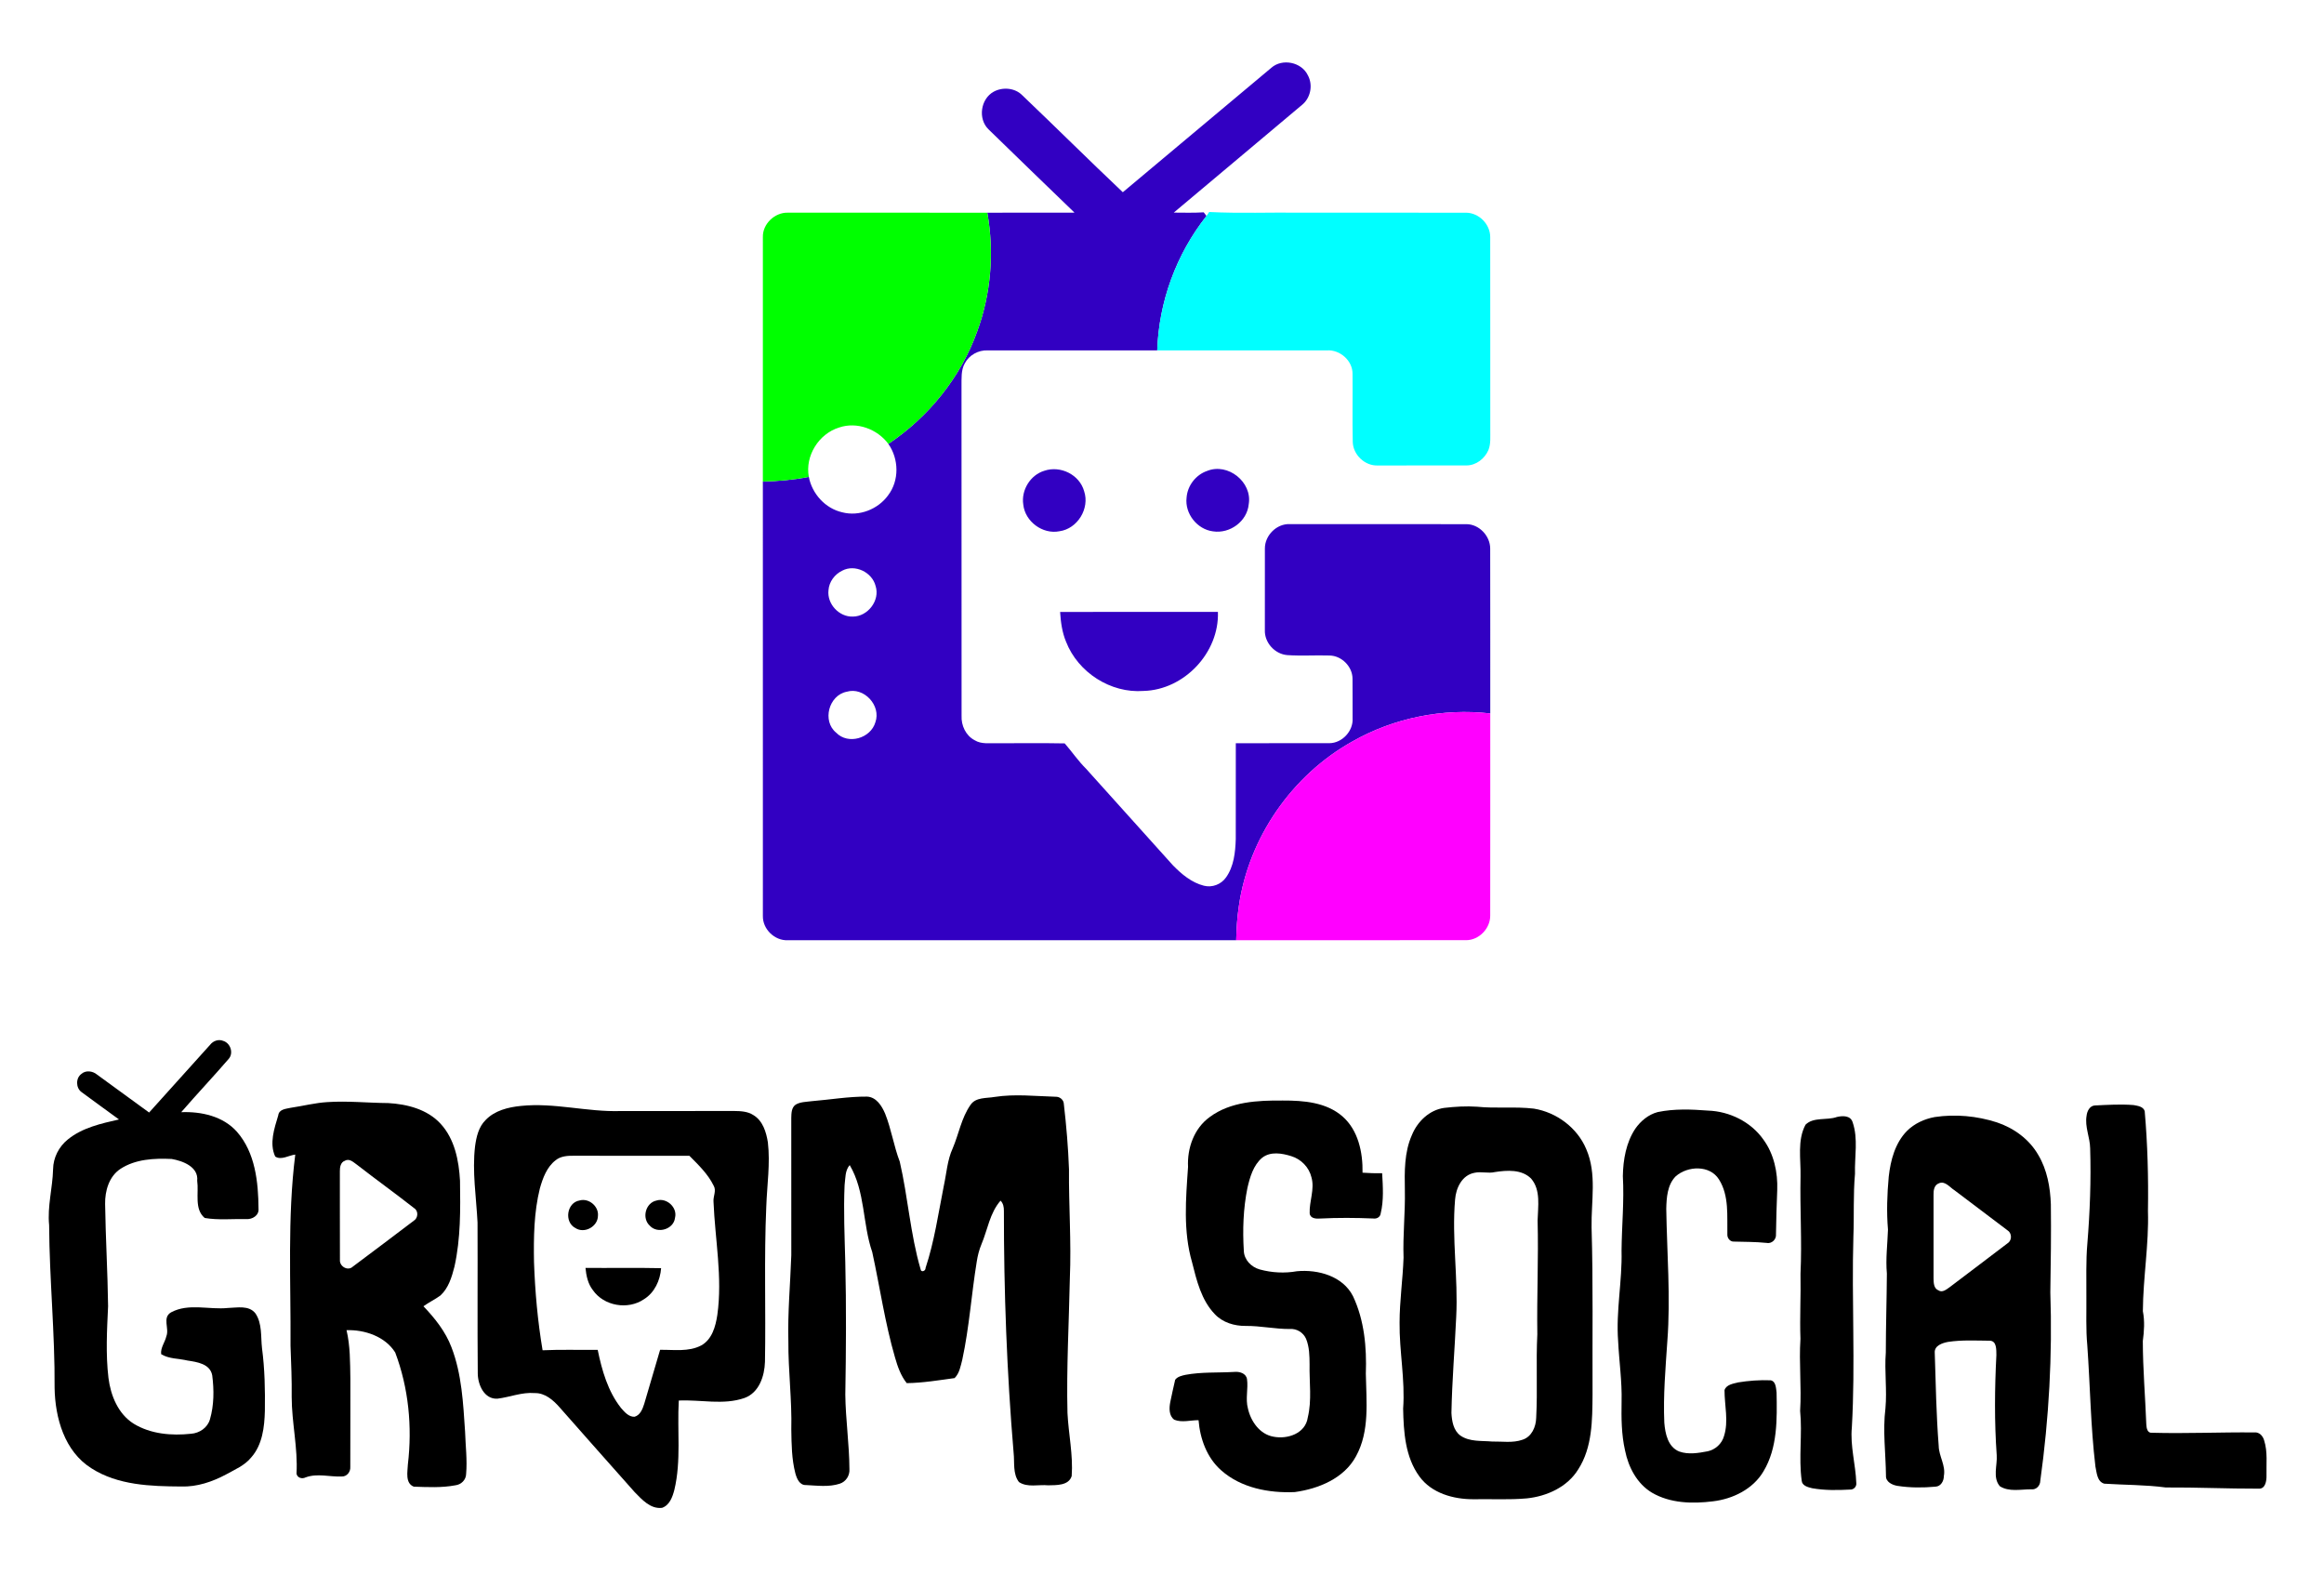 <?xml version="1.0" encoding="UTF-8" ?>
<!DOCTYPE svg PUBLIC "-//W3C//DTD SVG 1.1//EN" "http://www.w3.org/Graphics/SVG/1.1/DTD/svg11.dtd">
<svg width="1000pt" height="683pt" viewBox="0 0 1000 683" version="1.1" xmlns="http://www.w3.org/2000/svg">
<g id="#3200c2ff">
<path fill="#3200c2" opacity="1.00" d=" M 547.05 29.16 C 551.76 25.02 560.03 26.70 562.74 32.35 C 565.08 36.57 563.95 42.23 560.15 45.21 C 541.84 60.68 523.39 76.01 505.06 91.47 C 509.35 91.49 513.65 91.62 517.94 91.35 C 518.24 91.74 518.85 92.52 519.15 92.91 C 506.16 109.30 498.64 129.84 497.95 150.75 C 473.62 150.74 449.29 150.76 424.96 150.74 C 420.98 150.58 416.96 152.78 415.13 156.35 C 413.47 159.30 413.78 162.81 413.73 166.06 C 413.77 213.35 413.73 260.63 413.76 307.91 C 413.56 312.12 415.56 316.48 419.39 318.47 C 422.27 320.25 425.76 319.67 428.97 319.76 C 438.69 319.80 448.42 319.63 458.14 319.83 C 461.22 323.35 463.93 327.38 467.32 330.73 C 479.79 344.60 492.26 358.47 504.74 372.32 C 508.45 376.11 512.76 379.73 518.01 381.05 C 521.58 381.98 525.46 380.49 527.56 377.48 C 530.94 372.71 531.56 366.65 531.74 360.96 C 531.77 347.23 531.73 333.49 531.76 319.75 C 545.17 319.73 558.59 319.78 572.01 319.74 C 577.52 319.70 582.37 314.50 582.01 308.99 C 581.98 303.30 582.04 297.61 581.98 291.92 C 581.92 286.74 577.28 282.09 572.10 282.02 C 566.02 281.83 559.93 282.26 553.87 281.84 C 548.52 281.39 544.04 276.44 544.26 271.05 C 544.25 259.35 544.23 247.64 544.27 235.95 C 544.25 230.38 549.31 225.25 554.94 225.49 C 580.28 225.52 605.62 225.48 630.96 225.51 C 636.46 225.51 641.23 230.57 641.22 236.02 C 641.29 259.66 641.23 283.31 641.25 306.95 C 620.87 304.61 599.77 308.84 581.93 318.99 C 555.90 333.51 537.23 360.45 533.05 389.99 C 532.31 394.79 532.05 399.65 531.93 404.50 C 467.61 404.50 403.29 404.49 338.96 404.51 C 333.32 404.76 328.15 399.74 328.26 394.09 C 328.25 331.79 328.25 269.48 328.25 207.17 C 334.89 207.04 341.51 206.44 348.03 205.16 C 349.41 212.42 355.10 218.74 362.37 220.40 C 369.65 222.32 377.80 219.14 382.16 213.08 C 387.01 206.70 386.81 197.47 382.25 190.98 C 399.61 179.34 413.42 162.29 420.48 142.56 C 426.45 126.33 427.86 108.52 424.83 91.51 C 437.34 91.48 449.84 91.53 462.35 91.48 C 449.93 79.59 437.66 67.54 425.29 55.59 C 420.72 51.06 421.95 42.57 427.56 39.46 C 431.44 37.33 436.79 37.78 439.93 41.04 C 454.41 54.84 468.60 68.95 483.14 82.70 C 504.45 64.86 525.73 46.97 547.05 29.16 M 362.43 245.50 C 359.17 247.05 356.73 250.31 356.49 253.95 C 355.82 259.83 361.05 265.47 366.96 265.27 C 373.40 265.27 378.78 258.31 376.76 252.09 C 375.27 246.17 367.90 242.60 362.43 245.50 M 364.35 297.60 C 356.61 299.09 353.64 310.22 359.81 315.23 C 364.94 320.53 374.66 317.65 376.67 310.74 C 379.25 303.54 371.70 295.41 364.35 297.60 Z" />
<path fill="#3200c2" opacity="1.00" d=" M 449.39 202.53 C 456.30 200.18 464.52 204.21 466.49 211.32 C 468.99 218.76 463.65 227.50 455.86 228.56 C 448.64 229.99 441.07 224.38 440.31 217.07 C 439.34 210.86 443.36 204.33 449.39 202.53 Z" />
<path fill="#3200c2" opacity="1.00" d=" M 519.41 202.61 C 528.35 198.96 538.93 207.41 537.32 216.91 C 536.65 224.31 529.21 229.70 521.98 228.61 C 515.11 227.77 509.74 220.94 510.58 214.08 C 510.95 208.94 514.54 204.27 519.41 202.61 Z" />
<path fill="#3200c2" opacity="1.00" d=" M 456.16 263.28 C 478.79 263.21 501.42 263.28 524.06 263.25 C 524.69 280.77 509.56 296.82 492.05 297.26 C 477.89 298.33 463.87 289.30 458.73 276.13 C 457.02 272.06 456.43 267.65 456.16 263.28 Z" />
</g>
<g id="#00ff00ff">
<path fill="#00ff00" opacity="1.00" d=" M 328.26 101.95 C 328.13 96.32 333.39 91.36 338.96 91.50 C 367.58 91.50 396.21 91.49 424.83 91.51 C 427.86 108.52 426.45 126.33 420.48 142.56 C 413.42 162.29 399.61 179.34 382.25 190.98 C 377.52 184.57 368.66 181.30 361.02 183.94 C 352.30 186.64 346.35 196.13 348.03 205.16 C 341.51 206.44 334.89 207.04 328.25 207.17 C 328.25 172.10 328.24 137.03 328.26 101.95 Z" />
</g>
<g id="#00ffffff">
<path fill="#00ffff" opacity="1.00" d=" M 519.15 92.91 C 519.54 92.35 519.93 91.78 520.32 91.21 C 533.50 91.87 546.74 91.32 559.94 91.50 C 583.58 91.51 607.22 91.48 630.86 91.51 C 636.37 91.57 641.24 96.46 641.23 101.99 C 641.29 129.66 641.22 157.34 641.26 185.01 C 641.21 187.88 641.55 190.87 640.46 193.61 C 638.88 197.32 635.16 200.23 631.03 200.24 C 618.33 200.28 605.62 200.23 592.92 200.26 C 587.34 200.53 582.21 195.68 582.08 190.11 C 581.87 180.39 582.08 170.66 581.99 160.94 C 582.11 155.21 576.61 150.38 570.98 150.74 C 546.64 150.76 522.29 150.74 497.95 150.75 C 498.64 129.84 506.16 109.30 519.15 92.91 Z" />
</g>
<g id="#ff00ffff">
<path fill="#ff00ff" opacity="1.00" d=" M 581.93 318.99 C 599.77 308.84 620.87 304.61 641.25 306.95 C 641.24 335.95 641.28 364.95 641.23 393.95 C 641.25 399.45 636.43 404.47 630.90 404.49 C 597.91 404.52 564.92 404.50 531.93 404.50 C 532.05 399.65 532.31 394.79 533.05 389.99 C 537.23 360.45 555.90 333.51 581.93 318.99 Z" />
</g>
<g id="#000000ff">
<path fill="#000000" opacity="1.00" d=" M 90.44 449.46 C 91.74 447.80 94.05 446.97 96.06 447.82 C 99.18 448.77 100.60 453.04 98.40 455.57 C 91.71 463.31 84.68 470.76 77.97 478.49 C 86.61 478.15 96.02 480.21 101.97 486.94 C 109.85 495.93 111.15 508.57 111.24 520.04 C 111.49 522.94 108.54 524.68 105.96 524.48 C 100.01 524.34 93.96 525.01 88.08 524.00 C 83.50 520.19 85.61 513.20 84.85 507.98 C 85.49 502.00 78.64 499.44 73.87 498.62 C 66.39 498.27 58.26 498.66 51.80 502.90 C 46.89 506.16 45.14 512.39 45.23 518.00 C 45.44 532.66 46.33 547.31 46.51 561.97 C 46.03 572.23 45.45 582.58 46.67 592.82 C 47.62 600.40 50.82 608.32 57.55 612.53 C 64.84 616.99 73.86 617.74 82.19 616.84 C 85.82 616.59 89.32 614.24 90.34 610.64 C 92.11 604.54 92.13 597.98 91.32 591.73 C 90.43 586.75 84.79 585.96 80.69 585.34 C 76.95 584.44 72.68 584.68 69.35 582.60 C 68.99 579.85 70.99 577.50 71.58 574.90 C 72.96 571.56 69.70 566.85 73.62 564.60 C 81.17 560.54 90.00 563.58 98.10 562.72 C 102.06 562.62 107.16 561.43 109.95 565.11 C 112.87 569.49 112.17 575.05 112.74 580.04 C 113.93 588.97 114.10 597.99 113.97 606.99 C 113.79 613.99 112.92 621.63 108.05 627.08 C 105.27 630.50 101.10 632.21 97.35 634.31 C 91.39 637.50 84.76 639.76 77.93 639.53 C 64.81 639.44 50.74 639.01 39.34 631.70 C 27.74 624.44 23.69 610.00 23.49 597.04 C 23.66 573.70 21.27 550.42 21.14 527.08 C 20.33 519.00 22.64 511.09 22.84 503.04 C 22.91 498.04 25.34 493.30 29.22 490.20 C 35.46 485.14 43.54 483.36 51.20 481.62 C 45.85 477.67 40.41 473.83 35.09 469.85 C 32.59 468.08 32.53 463.80 35.04 462.02 C 36.90 460.35 39.85 460.75 41.68 462.26 C 49.18 467.72 56.68 473.16 64.16 478.64 C 72.93 468.92 81.67 459.18 90.44 449.46 Z" />
<path fill="#000000" opacity="1.00" d=" M 428.04 471.92 C 436.73 470.58 445.50 471.60 454.22 471.85 C 456.02 471.77 457.74 473.18 457.77 475.04 C 458.85 484.34 459.64 493.68 459.98 503.04 C 459.85 518.68 461.02 534.31 460.35 549.96 C 459.96 569.28 458.86 588.60 459.33 607.93 C 459.78 616.97 461.80 625.95 461.14 635.03 C 459.86 639.21 454.53 638.93 451.02 639.02 C 446.88 638.61 442.12 640.08 438.45 637.62 C 435.72 634.05 436.62 629.20 436.15 625.02 C 433.23 590.41 431.95 555.67 431.97 520.95 C 431.99 519.33 431.70 517.72 430.53 516.55 C 425.88 521.87 424.97 529.05 422.30 535.35 C 421.30 537.74 420.67 540.28 420.28 542.84 C 417.99 556.84 417.07 571.06 414.07 584.94 C 413.35 587.69 412.87 590.80 410.76 592.89 C 403.93 593.82 397.07 594.97 390.16 595.06 C 387.59 591.85 386.24 587.92 385.12 584.03 C 380.79 569.16 378.62 553.79 375.32 538.69 C 371.09 526.46 372.36 512.65 365.62 501.25 C 363.55 503.62 363.80 506.99 363.42 509.92 C 362.93 520.96 363.44 532.01 363.72 543.05 C 364.18 562.03 364.05 581.03 363.73 600.02 C 363.86 610.70 365.45 621.32 365.50 632.00 C 365.72 634.77 364.02 637.46 361.36 638.32 C 356.67 639.86 351.64 639.14 346.82 638.91 C 344.03 639.03 342.85 636.10 342.24 633.88 C 340.64 627.74 340.59 621.33 340.49 615.03 C 340.81 602.35 339.14 589.72 339.23 577.05 C 338.90 564.68 340.07 552.35 340.49 540.00 C 340.50 520.33 340.51 500.66 340.48 480.98 C 340.53 478.97 340.53 476.50 342.39 475.23 C 344.43 474.02 346.91 474.08 349.21 473.76 C 357.15 473.12 365.05 471.73 373.04 471.79 C 377.05 471.94 379.44 475.78 380.85 479.09 C 383.54 485.80 384.58 493.02 387.16 499.77 C 390.70 515.06 391.70 530.91 396.11 546.00 C 396.27 547.62 398.37 546.83 398.26 545.51 C 402.06 534.05 403.76 522.03 406.11 510.22 C 407.29 504.80 407.61 499.11 409.95 494.01 C 412.58 487.86 413.67 481.00 417.55 475.43 C 419.83 471.94 424.47 472.57 428.04 471.92 Z" />
<path fill="#000000" opacity="1.00" d=" M 125.15 476.59 C 130.41 475.82 135.59 474.46 140.91 474.15 C 149.63 473.57 158.34 474.51 167.05 474.57 C 175.18 475.02 183.86 477.25 189.56 483.44 C 195.65 490.03 197.46 499.31 197.94 507.98 C 198.12 520.32 198.25 532.83 195.55 544.94 C 194.41 549.40 193.00 554.18 189.48 557.38 C 187.16 559.08 184.53 560.29 182.20 561.99 C 187.15 567.16 191.72 572.90 194.28 579.67 C 198.72 591.20 199.30 603.73 200.12 615.93 C 200.31 621.99 201.09 628.07 200.57 634.13 C 200.53 636.68 198.44 638.72 195.96 639.01 C 190.07 640.13 184.00 639.81 178.05 639.60 C 174.26 638.12 175.38 633.15 175.51 629.98 C 177.43 613.81 175.82 597.14 170.06 581.88 C 165.77 575.00 156.91 572.00 149.11 572.28 C 150.72 579.08 150.64 586.11 150.76 593.05 C 150.71 605.72 150.80 618.40 150.73 631.07 C 150.89 633.19 149.29 635.31 147.04 635.23 C 141.86 635.45 136.54 633.74 131.49 635.62 C 129.98 636.39 127.94 635.85 127.59 634.02 C 128.21 622.96 125.53 612.07 125.51 601.02 C 125.61 593.68 125.28 586.35 125.01 579.02 C 125.18 551.59 123.62 524.04 127.05 496.73 C 124.27 497.03 121.01 499.29 118.42 497.57 C 115.80 491.93 118.05 485.48 119.72 479.88 C 120.06 477.16 123.06 477.07 125.15 476.59 M 148.41 499.39 C 146.55 500.00 146.22 502.20 146.24 503.89 C 146.28 516.60 146.21 529.32 146.27 542.03 C 146.03 544.83 149.68 547.00 151.83 544.93 C 160.61 538.41 169.31 531.78 178.03 525.20 C 179.93 524.09 180.14 520.97 178.22 519.80 C 170.18 513.48 161.86 507.52 153.79 501.24 C 152.24 500.19 150.44 498.19 148.41 499.39 Z" />
<path fill="#000000" opacity="1.00" d=" M 520.48 480.62 C 529.48 473.90 541.26 473.39 552.06 473.48 C 560.92 473.45 570.69 474.22 577.68 480.32 C 584.48 486.28 586.44 495.85 586.29 504.52 C 589.09 504.73 591.91 504.79 594.73 504.76 C 595.05 510.49 595.47 516.38 594.11 522.02 C 593.93 523.60 592.43 524.46 590.94 524.23 C 583.30 523.91 575.65 523.86 568.01 524.25 C 566.28 524.39 563.76 524.23 563.54 522.01 C 563.32 516.83 565.78 511.68 564.31 506.51 C 563.28 502.18 559.84 498.68 555.61 497.40 C 551.59 496.14 546.68 495.29 543.10 498.10 C 539.28 501.31 537.85 506.39 536.76 511.07 C 534.96 519.96 534.65 529.12 535.21 538.16 C 535.35 542.02 538.42 545.12 542.02 546.14 C 547.22 547.57 552.75 547.87 558.06 546.92 C 567.13 546.07 577.80 548.97 582.20 557.68 C 587.07 568.00 588.12 579.71 587.71 590.99 C 587.90 602.88 589.46 615.70 583.46 626.56 C 578.31 636.07 567.36 640.52 557.14 641.93 C 546.03 642.43 533.98 640.16 525.45 632.56 C 519.31 627.15 516.37 619.00 515.73 611.00 C 512.27 610.97 508.61 612.15 505.29 610.81 C 502.91 609.10 503.06 605.71 503.57 603.15 C 504.28 599.97 504.88 596.76 505.67 593.61 C 506.70 592.23 508.52 591.85 510.10 591.49 C 517.01 590.20 524.07 590.65 531.06 590.24 C 533.29 590.01 536.15 590.76 536.58 593.33 C 537.16 597.51 535.84 601.80 536.97 605.95 C 538.19 611.48 542.07 617.09 547.99 618.11 C 554.03 619.29 561.74 616.73 562.72 609.86 C 564.55 602.37 563.34 594.64 563.50 587.04 C 563.48 583.33 563.42 579.49 562.00 576.01 C 560.82 573.29 557.95 571.52 554.98 571.77 C 548.64 571.81 542.40 570.39 536.06 570.45 C 531.18 570.50 526.11 569.01 522.71 565.37 C 516.91 559.34 514.91 550.90 512.93 543.04 C 509.06 529.71 510.26 515.67 511.21 502.03 C 510.79 493.98 513.80 485.47 520.48 480.62 Z" />
<path fill="#000000" opacity="1.00" d=" M 901.37 475.60 C 906.92 475.34 912.51 474.98 918.07 475.43 C 919.81 475.75 922.26 476.04 922.85 478.04 C 924.10 492.32 924.48 506.66 924.25 521.00 C 924.69 535.41 922.14 549.70 922.06 564.10 C 922.90 568.37 922.61 572.67 922.04 576.96 C 922.05 588.93 923.09 600.89 923.54 612.86 C 923.63 614.33 923.96 616.64 926.00 616.41 C 940.68 616.82 955.37 616.12 970.06 616.27 C 972.16 616.04 973.75 617.83 974.25 619.72 C 975.82 624.63 975.12 629.87 975.26 634.94 C 975.30 637.09 974.80 640.60 971.93 640.46 C 958.59 640.50 945.25 639.86 931.90 639.95 C 923.13 638.78 914.27 638.89 905.46 638.32 C 902.33 637.44 902.21 633.54 901.64 630.91 C 899.58 613.63 899.39 596.19 898.15 578.84 C 897.49 571.90 897.82 564.91 897.75 557.95 C 897.81 550.28 897.50 542.60 898.18 534.95 C 899.28 521.35 899.81 507.69 899.38 494.04 C 899.31 489.31 897.01 484.79 897.84 480.02 C 898.04 478.09 899.18 475.75 901.37 475.60 Z" />
<path fill="#000000" opacity="1.00" d=" M 208.93 481.89 C 212.84 477.77 218.66 476.35 224.12 475.80 C 238.49 474.29 252.66 478.46 267.02 478.00 C 283.34 477.99 299.67 478.02 316.00 477.98 C 318.77 478.01 321.74 478.16 324.15 479.73 C 328.22 482.13 329.71 487.06 330.41 491.46 C 331.48 500.62 330.05 509.80 329.73 518.97 C 328.73 541.26 329.57 563.59 329.16 585.90 C 328.97 592.03 326.66 599.16 320.35 601.45 C 311.24 604.62 301.47 602.09 292.08 602.55 C 291.33 615.32 293.18 628.36 290.18 640.95 C 289.39 643.99 288.14 647.58 284.88 648.71 C 279.92 649.32 276.25 645.17 273.11 641.97 C 262.25 629.86 251.56 617.61 240.77 605.45 C 238.02 602.33 234.49 599.24 230.07 599.34 C 224.56 598.88 219.40 601.10 214.03 601.75 C 208.36 602.06 205.63 595.76 205.58 590.96 C 205.38 569.30 205.58 547.63 205.48 525.96 C 204.94 515.03 203.12 504.08 204.42 493.14 C 204.97 489.12 205.94 484.84 208.93 481.89 M 239.07 499.18 C 235.28 502.10 233.56 506.84 232.30 511.29 C 229.73 521.64 229.60 532.39 229.78 542.99 C 230.22 555.69 231.36 568.38 233.47 580.92 C 241.37 580.56 249.28 580.82 257.19 580.76 C 259.00 589.56 261.56 598.58 267.22 605.76 C 268.74 607.47 270.51 609.63 273.04 609.53 C 275.50 608.84 276.51 606.16 277.21 603.96 C 279.45 596.21 281.74 588.46 284.04 580.73 C 289.92 580.63 296.27 581.70 301.70 578.86 C 306.39 576.30 307.92 570.65 308.66 565.74 C 310.95 549.52 307.67 533.24 307.02 517.02 C 306.80 514.69 308.39 512.27 307.06 510.07 C 304.62 505.07 300.51 501.16 296.64 497.25 C 280.07 497.24 263.50 497.28 246.93 497.23 C 244.22 497.21 241.26 497.37 239.07 499.18 Z" />
<path fill="#000000" opacity="1.00" d=" M 621.40 476.65 C 626.10 476.11 630.86 475.81 635.59 476.14 C 643.70 476.98 651.89 476.00 660.00 476.96 C 669.79 478.55 678.71 485.19 682.56 494.40 C 687.18 505.02 684.64 516.84 684.84 528.03 C 685.55 552.02 685.14 576.04 685.26 600.05 C 685.16 610.92 685.22 622.69 679.10 632.16 C 674.44 639.76 665.61 643.74 657.00 644.64 C 649.35 645.33 641.66 644.86 633.99 645.01 C 625.43 645.04 616.00 642.45 610.75 635.20 C 604.64 626.84 603.95 616.00 603.76 606.01 C 604.67 593.64 602.09 581.37 602.23 569.01 C 602.24 559.67 603.62 550.39 603.94 541.06 C 603.59 531.38 604.71 521.71 604.50 512.02 C 604.36 504.06 604.22 495.79 607.52 488.36 C 609.88 482.54 615.02 477.54 621.40 476.65 M 634.45 504.57 C 629.07 505.57 626.49 511.12 626.11 516.09 C 624.66 532.87 627.46 549.67 626.60 566.47 C 625.97 580.27 624.80 594.06 624.54 607.89 C 624.73 611.39 625.38 615.45 628.44 617.65 C 632.40 620.37 637.44 619.78 641.99 620.18 C 646.36 620.10 650.95 620.90 655.16 619.40 C 659.09 618.12 660.90 613.88 661.01 610.03 C 661.64 598.05 660.89 586.03 661.50 574.04 C 661.25 557.71 662.05 541.39 661.62 525.07 C 661.76 519.07 663.08 512.00 658.82 507.05 C 654.77 502.99 648.40 503.45 643.19 504.26 C 640.30 504.94 637.33 503.90 634.45 504.57 Z" />
<path fill="#000000" opacity="1.00" d=" M 713.30 478.44 C 720.41 476.96 727.75 477.25 734.95 477.81 C 744.21 478.12 753.41 482.64 758.78 490.28 C 763.33 496.50 765.01 504.40 764.73 512.00 C 764.46 518.32 764.30 524.65 764.19 530.98 C 764.42 533.28 762.30 535.25 760.03 534.72 C 755.33 534.25 750.62 534.29 745.91 534.16 C 744.35 534.18 743.17 532.53 743.27 531.07 C 743.11 523.15 744.10 514.47 739.67 507.44 C 735.73 501.12 726.18 501.55 721.05 506.08 C 717.44 509.72 717.10 515.20 716.98 520.04 C 717.27 539.04 718.89 558.07 717.44 577.06 C 716.66 588.71 715.63 600.39 716.14 612.07 C 716.51 616.73 717.68 622.51 722.54 624.47 C 726.48 625.89 730.82 625.14 734.83 624.38 C 738.13 623.65 740.90 621.14 741.82 617.87 C 743.89 611.41 742.02 604.63 742.05 598.04 C 742.80 595.73 745.70 595.32 747.75 594.77 C 752.41 594.01 757.17 593.65 761.90 593.84 C 764.20 594.29 764.19 597.25 764.45 599.10 C 764.65 610.53 764.92 622.86 758.82 633.00 C 754.32 640.66 745.65 644.89 737.06 645.91 C 728.26 647.01 718.66 646.79 710.81 642.18 C 704.38 638.32 700.69 631.22 699.25 624.06 C 697.67 617.15 697.64 610.03 697.76 602.99 C 697.98 594.29 696.69 585.66 696.27 576.99 C 695.29 563.98 698.08 551.07 697.74 538.08 C 697.83 527.38 698.92 516.69 698.30 506.00 C 698.43 498.94 699.68 491.59 703.65 485.61 C 705.98 482.27 709.31 479.50 713.30 478.44 Z" />
<path fill="#000000" opacity="1.00" d=" M 790.42 480.55 C 792.85 479.99 796.22 479.84 797.16 482.77 C 799.64 489.92 797.97 497.61 798.19 504.99 C 797.39 513.97 797.85 522.97 797.50 531.96 C 796.71 559.32 798.40 586.71 796.84 614.06 C 796.06 622.14 798.48 630.03 798.75 638.05 C 798.94 639.57 797.63 640.94 796.11 640.85 C 790.66 641.15 785.12 641.23 779.73 640.27 C 777.96 639.84 775.41 639.21 775.26 637.02 C 773.88 627.06 775.60 616.98 774.58 607.01 C 775.23 596.67 774.04 586.33 774.72 576.00 C 774.38 566.68 774.94 557.36 774.74 548.04 C 775.42 534.03 774.46 520.01 774.76 506.00 C 774.92 498.66 773.29 490.62 776.90 483.88 C 780.35 480.44 786.06 482.12 790.42 480.55 Z" />
<path fill="#000000" opacity="1.00" d=" M 832.46 480.59 C 841.36 479.25 850.63 480.10 859.20 482.86 C 866.54 485.29 873.21 490.15 877.08 496.93 C 880.87 503.30 882.21 510.81 882.47 518.13 C 882.62 530.75 882.45 543.37 882.24 555.98 C 883.17 583.07 881.65 610.25 877.92 637.09 C 877.89 639.16 876.19 641.02 874.04 640.74 C 869.57 640.72 864.51 641.96 860.52 639.42 C 857.33 635.69 859.49 630.45 859.17 626.06 C 858.15 611.73 858.29 597.33 859.03 582.99 C 858.98 580.78 859.25 576.79 856.08 576.81 C 850.14 576.76 844.14 576.42 838.25 577.32 C 835.79 577.78 832.27 578.90 832.51 582.03 C 832.94 595.38 833.16 608.74 834.21 622.07 C 834.28 626.51 837.30 630.47 836.43 635.00 C 836.44 637.12 835.18 639.48 832.85 639.60 C 827.42 640.10 821.91 640.10 816.53 639.27 C 814.26 638.92 811.36 637.57 811.52 634.88 C 811.42 625.23 810.08 615.56 811.29 605.94 C 812.02 597.94 810.83 589.92 811.45 581.92 C 811.47 570.59 811.83 559.27 811.91 547.94 C 811.34 541.61 812.17 535.31 812.38 529.00 C 811.74 521.41 812.01 513.79 812.71 506.22 C 813.50 499.15 815.45 491.74 820.58 486.53 C 823.79 483.36 828.05 481.40 832.46 480.59 M 834.23 509.12 C 832.27 509.84 831.93 512.18 831.99 514.00 C 832.01 526.02 832.00 538.05 831.99 550.08 C 832.03 551.89 832.07 554.31 834.07 555.13 C 835.75 556.27 837.51 554.77 838.86 553.83 C 847.18 547.46 855.61 541.24 863.91 534.84 C 865.84 533.58 865.73 530.45 863.76 529.28 C 856.19 523.53 848.58 517.85 841.02 512.10 C 838.99 510.84 836.88 507.83 834.23 509.12 Z" />
<path fill="#000000" opacity="1.00" d=" M 249.41 516.47 C 253.34 515.35 257.69 518.98 257.29 523.07 C 257.26 527.70 251.48 530.90 247.57 528.32 C 242.66 525.78 243.85 517.34 249.41 516.47 Z" />
<path fill="#000000" opacity="1.00" d=" M 282.45 516.51 C 286.78 515.13 291.62 519.44 290.45 523.95 C 289.91 528.88 282.92 530.96 279.64 527.36 C 276.07 524.17 277.71 517.52 282.45 516.51 Z" />
<path fill="#000000" opacity="1.00" d=" M 251.93 545.49 C 262.77 545.58 273.62 545.36 284.47 545.60 C 284.08 550.86 281.66 556.14 277.07 558.98 C 270.20 563.65 259.85 561.92 255.09 555.02 C 252.96 552.30 252.26 548.84 251.93 545.49 Z" />
</g>
</svg>
